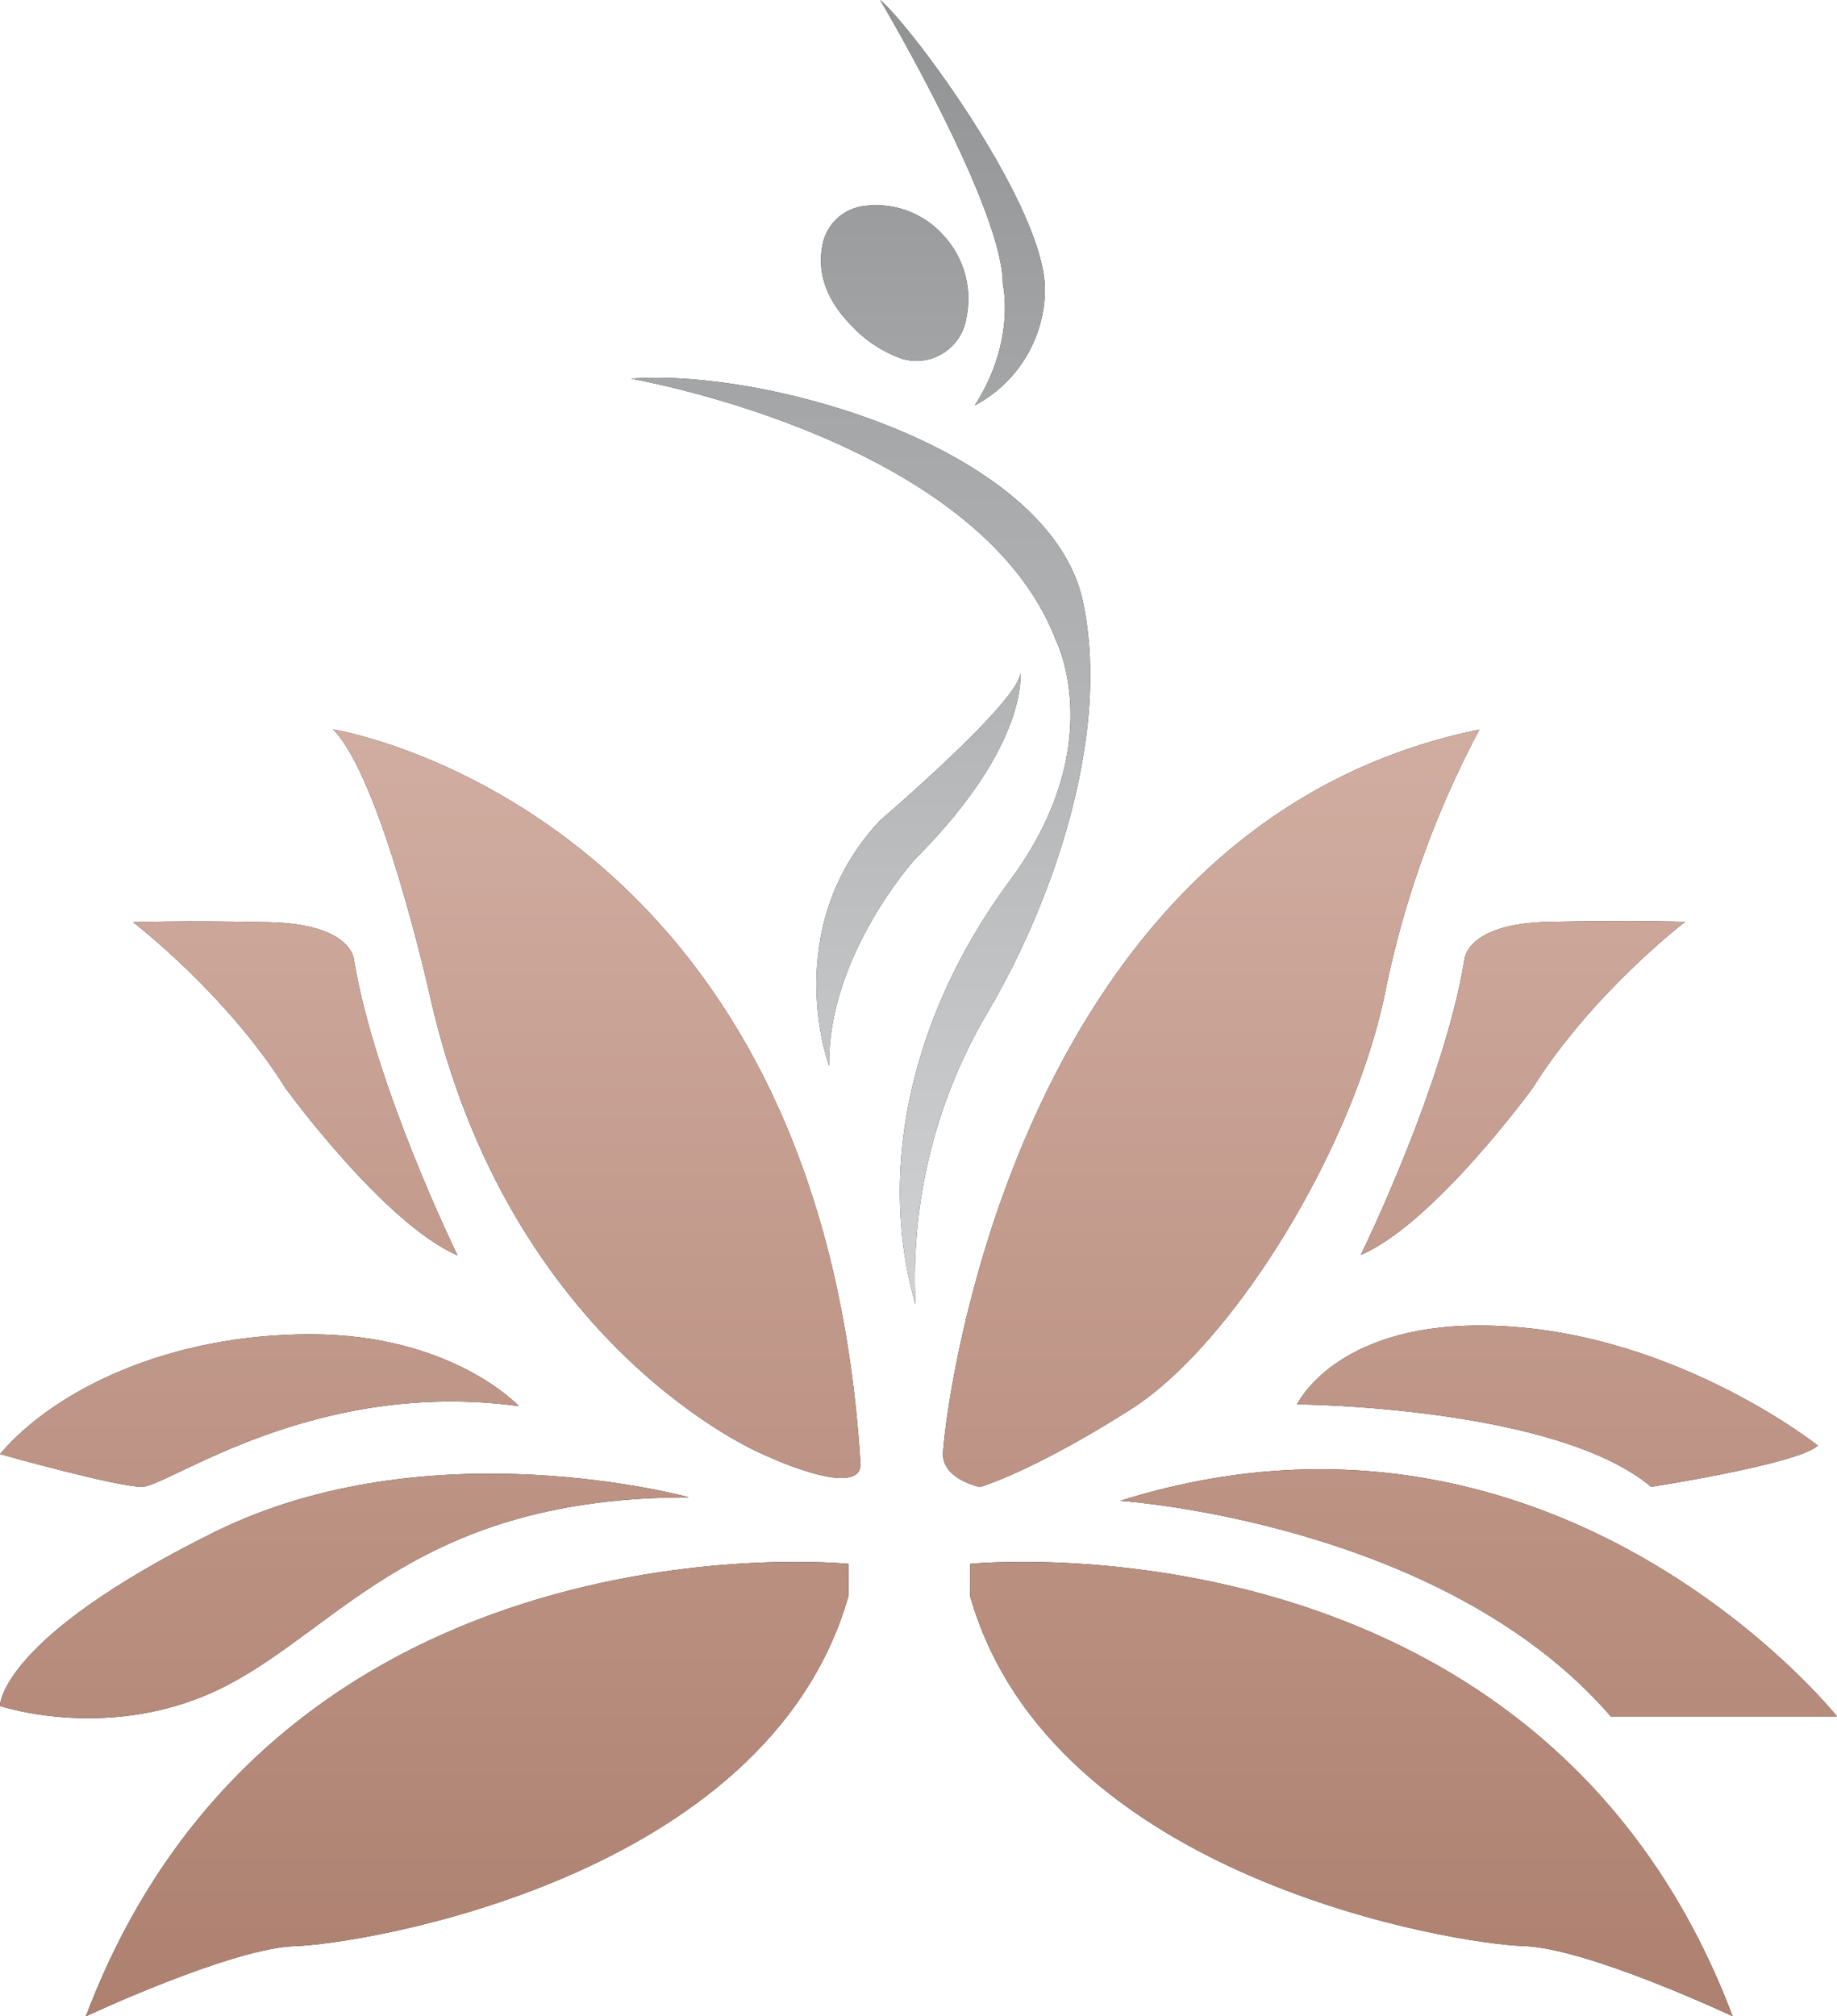 <svg xmlns="http://www.w3.org/2000/svg" xmlns:xlink="http://www.w3.org/1999/xlink" viewBox="0 0 190.34 208.87"><defs><style>.cls-1{fill:#231f20;}.cls-2{fill:url(#linear-gradient);}.cls-3{fill:url(#linear-gradient-5);}</style><linearGradient id="linear-gradient" x1="89.18" y1="135.13" x2="89.18" gradientUnits="userSpaceOnUse"><stop offset="0" stop-color="#d0d2d3"/><stop offset="1" stop-color="#919294"/></linearGradient><linearGradient id="linear-gradient-5" x1="95.17" y1="208.87" x2="95.17" y2="75.56" gradientUnits="userSpaceOnUse"><stop offset="0" stop-color="#ad806f"/><stop offset="1" stop-color="#d1ada1"/></linearGradient></defs><g id="Layer_2" data-name="Layer 2"><g id="Layer_1-2" data-name="Layer 1"><path class="cls-1" d="M112.24,62.48C109,46.54,79.55,38.14,65.39,39.23c0,0,36,6.18,44,27.06,0,0,5.63,10.9-4.72,24.89s-13.81,30.15-9.81,43.95a54.15,54.15,0,0,1,7.32-30C108.37,94.78,115.23,77.08,112.24,62.48Z"/><path class="cls-1" d="M101,42a13.67,13.67,0,0,0,7.27-12c0-8.54-13.62-27.06-17.07-30,0,0,12.71,21.43,12.71,29.42C103.89,29.42,105.34,35.24,101,42Z"/><path class="cls-1" d="M105.71,69.56C106.25,72.11,91.18,85,91.18,85c-10.54,11.26-5.27,25.43-5.27,25.43C85.73,99,94.81,89,94.81,89,106.8,77,105.71,69.56,105.71,69.56Z"/><path class="cls-1" d="M93.45,37.16a5.23,5.23,0,0,0,6.67-4.2,9.66,9.66,0,0,0-2.41-8.62,9.35,9.35,0,0,0-8.18-3A5,5,0,0,0,85.31,25c-.54,2.15-.42,5.28,2.78,8.58A13.15,13.15,0,0,0,93.45,37.16Z"/><path class="cls-2" d="M112.24,62.48C109,46.54,79.55,38.14,65.39,39.23c0,0,36,6.18,44,27.06,0,0,5.63,10.9-4.72,24.89s-13.81,30.15-9.81,43.95a54.15,54.15,0,0,1,7.32-30C108.37,94.78,115.23,77.08,112.24,62.48Z"/><path class="cls-2" d="M101,42a13.67,13.67,0,0,0,7.27-12c0-8.54-13.62-27.06-17.07-30,0,0,12.71,21.43,12.71,29.42C103.89,29.42,105.34,35.24,101,42Z"/><path class="cls-2" d="M105.71,69.56C106.25,72.11,91.18,85,91.18,85c-10.54,11.26-5.27,25.43-5.27,25.43C85.73,99,94.81,89,94.81,89,106.8,77,105.71,69.56,105.71,69.56Z"/><path class="cls-2" d="M93.45,37.16a5.23,5.23,0,0,0,6.67-4.2,9.66,9.66,0,0,0-2.41-8.62,9.35,9.35,0,0,0-8.18-3A5,5,0,0,0,85.31,25c-.54,2.15-.42,5.28,2.78,8.58A13.15,13.15,0,0,0,93.45,37.16Z"/><path class="cls-1" d="M117.15,146c10.35-6.54,22.88-26.52,26.33-43a99.88,99.88,0,0,1,9.81-27.42c-49,10-55.58,72.46-55.58,75.07s3.82,3.39,3.82,3.39S106.8,152.57,117.15,146Z"/><path class="cls-1" d="M34.51,75.56c5,5,10,27.42,10,27.42C52.67,139.67,79,150.63,79,150.63s9.8,4.66,10.17,1.21C85.07,83.55,34.51,75.56,34.51,75.56Z"/><path class="cls-1" d="M29.6,112.75s10.18,14,17.8,17.29c0,0-8.53-17.43-10.71-30.51,0,0,0-3.81-8.9-4s-14,0-14,0S23.43,102.9,29.6,112.75Z"/><path class="cls-1" d="M151.72,99.53C149.54,112.61,141,130,141,130c7.62-3.27,17.8-17.29,17.8-17.29,6.17-9.85,15.8-17.22,15.8-17.22s-5.09-.18-14,0S151.72,99.53,151.72,99.53Z"/><path class="cls-1" d="M116.06,155.47s33.42,2.18,50.85,22.34h23.43S161.28,141.3,116.06,155.47Z"/><path class="cls-1" d="M134.4,145.48s26.7.18,36.69,8.54c0,0,15.26-2.36,17.26-4.27,0,0-15.62-12.44-35.06-12.44C138.22,137.31,134.4,145.48,134.4,145.48Z"/><path class="cls-1" d="M53.76,145.66s-6.9-7.44-21.61-7.44S5.63,144,0,150.63c0,0,12,3.39,14.71,3.39S32.4,142.77,53.76,145.66Z"/><path class="cls-1" d="M23.61,174.54c11.81-6.17,20-19.43,47.77-19.43,0,0-26.88-7.45-49.22,3.63S0,176.72,0,176.72,11.81,180.72,23.61,174.54Z"/><path class="cls-1" d="M8.9,208.87S24,201.79,30.6,201.6s48.95-6.8,57.31-36.27V162S28.87,156,8.9,208.87Z"/><path class="cls-1" d="M100.51,162v3.32c8.36,29.47,50.68,36.09,57.31,36.27s21.7,7.27,21.7,7.27C159.55,156,100.51,162,100.51,162Z"/><path class="cls-3" d="M117.15,146c10.35-6.54,22.88-26.52,26.33-43a99.88,99.88,0,0,1,9.81-27.42c-49,10-55.58,72.46-55.58,75.07s3.82,3.39,3.82,3.39S106.8,152.57,117.15,146Z"/><path class="cls-3" d="M34.51,75.56c5,5,10,27.42,10,27.42C52.67,139.67,79,150.63,79,150.63s9.8,4.66,10.17,1.21C85.07,83.55,34.51,75.56,34.51,75.56Z"/><path class="cls-3" d="M29.6,112.75s10.18,14,17.8,17.29c0,0-8.53-17.43-10.71-30.51,0,0,0-3.81-8.9-4s-14,0-14,0S23.43,102.9,29.6,112.75Z"/><path class="cls-3" d="M151.72,99.53C149.54,112.61,141,130,141,130c7.62-3.27,17.8-17.29,17.8-17.29,6.17-9.85,15.8-17.22,15.8-17.22s-5.09-.18-14,0S151.72,99.53,151.72,99.53Z"/><path class="cls-3" d="M116.06,155.47s33.42,2.18,50.85,22.34h23.43S161.28,141.3,116.06,155.47Z"/><path class="cls-3" d="M134.4,145.48s26.7.18,36.69,8.54c0,0,15.26-2.36,17.26-4.27,0,0-15.62-12.44-35.06-12.44C138.22,137.31,134.4,145.48,134.4,145.48Z"/><path class="cls-3" d="M53.76,145.66s-6.9-7.44-21.61-7.44S5.63,144,0,150.63c0,0,12,3.39,14.71,3.39S32.4,142.77,53.76,145.66Z"/><path class="cls-3" d="M23.61,174.54c11.81-6.17,20-19.43,47.77-19.43,0,0-26.88-7.45-49.22,3.63S0,176.72,0,176.72,11.81,180.72,23.61,174.54Z"/><path class="cls-3" d="M8.9,208.87S24,201.79,30.6,201.6s48.95-6.8,57.31-36.27V162S28.87,156,8.9,208.87Z"/><path class="cls-3" d="M100.51,162v3.32c8.36,29.47,50.68,36.09,57.31,36.27s21.7,7.27,21.7,7.27C159.55,156,100.51,162,100.51,162Z"/></g></g></svg>